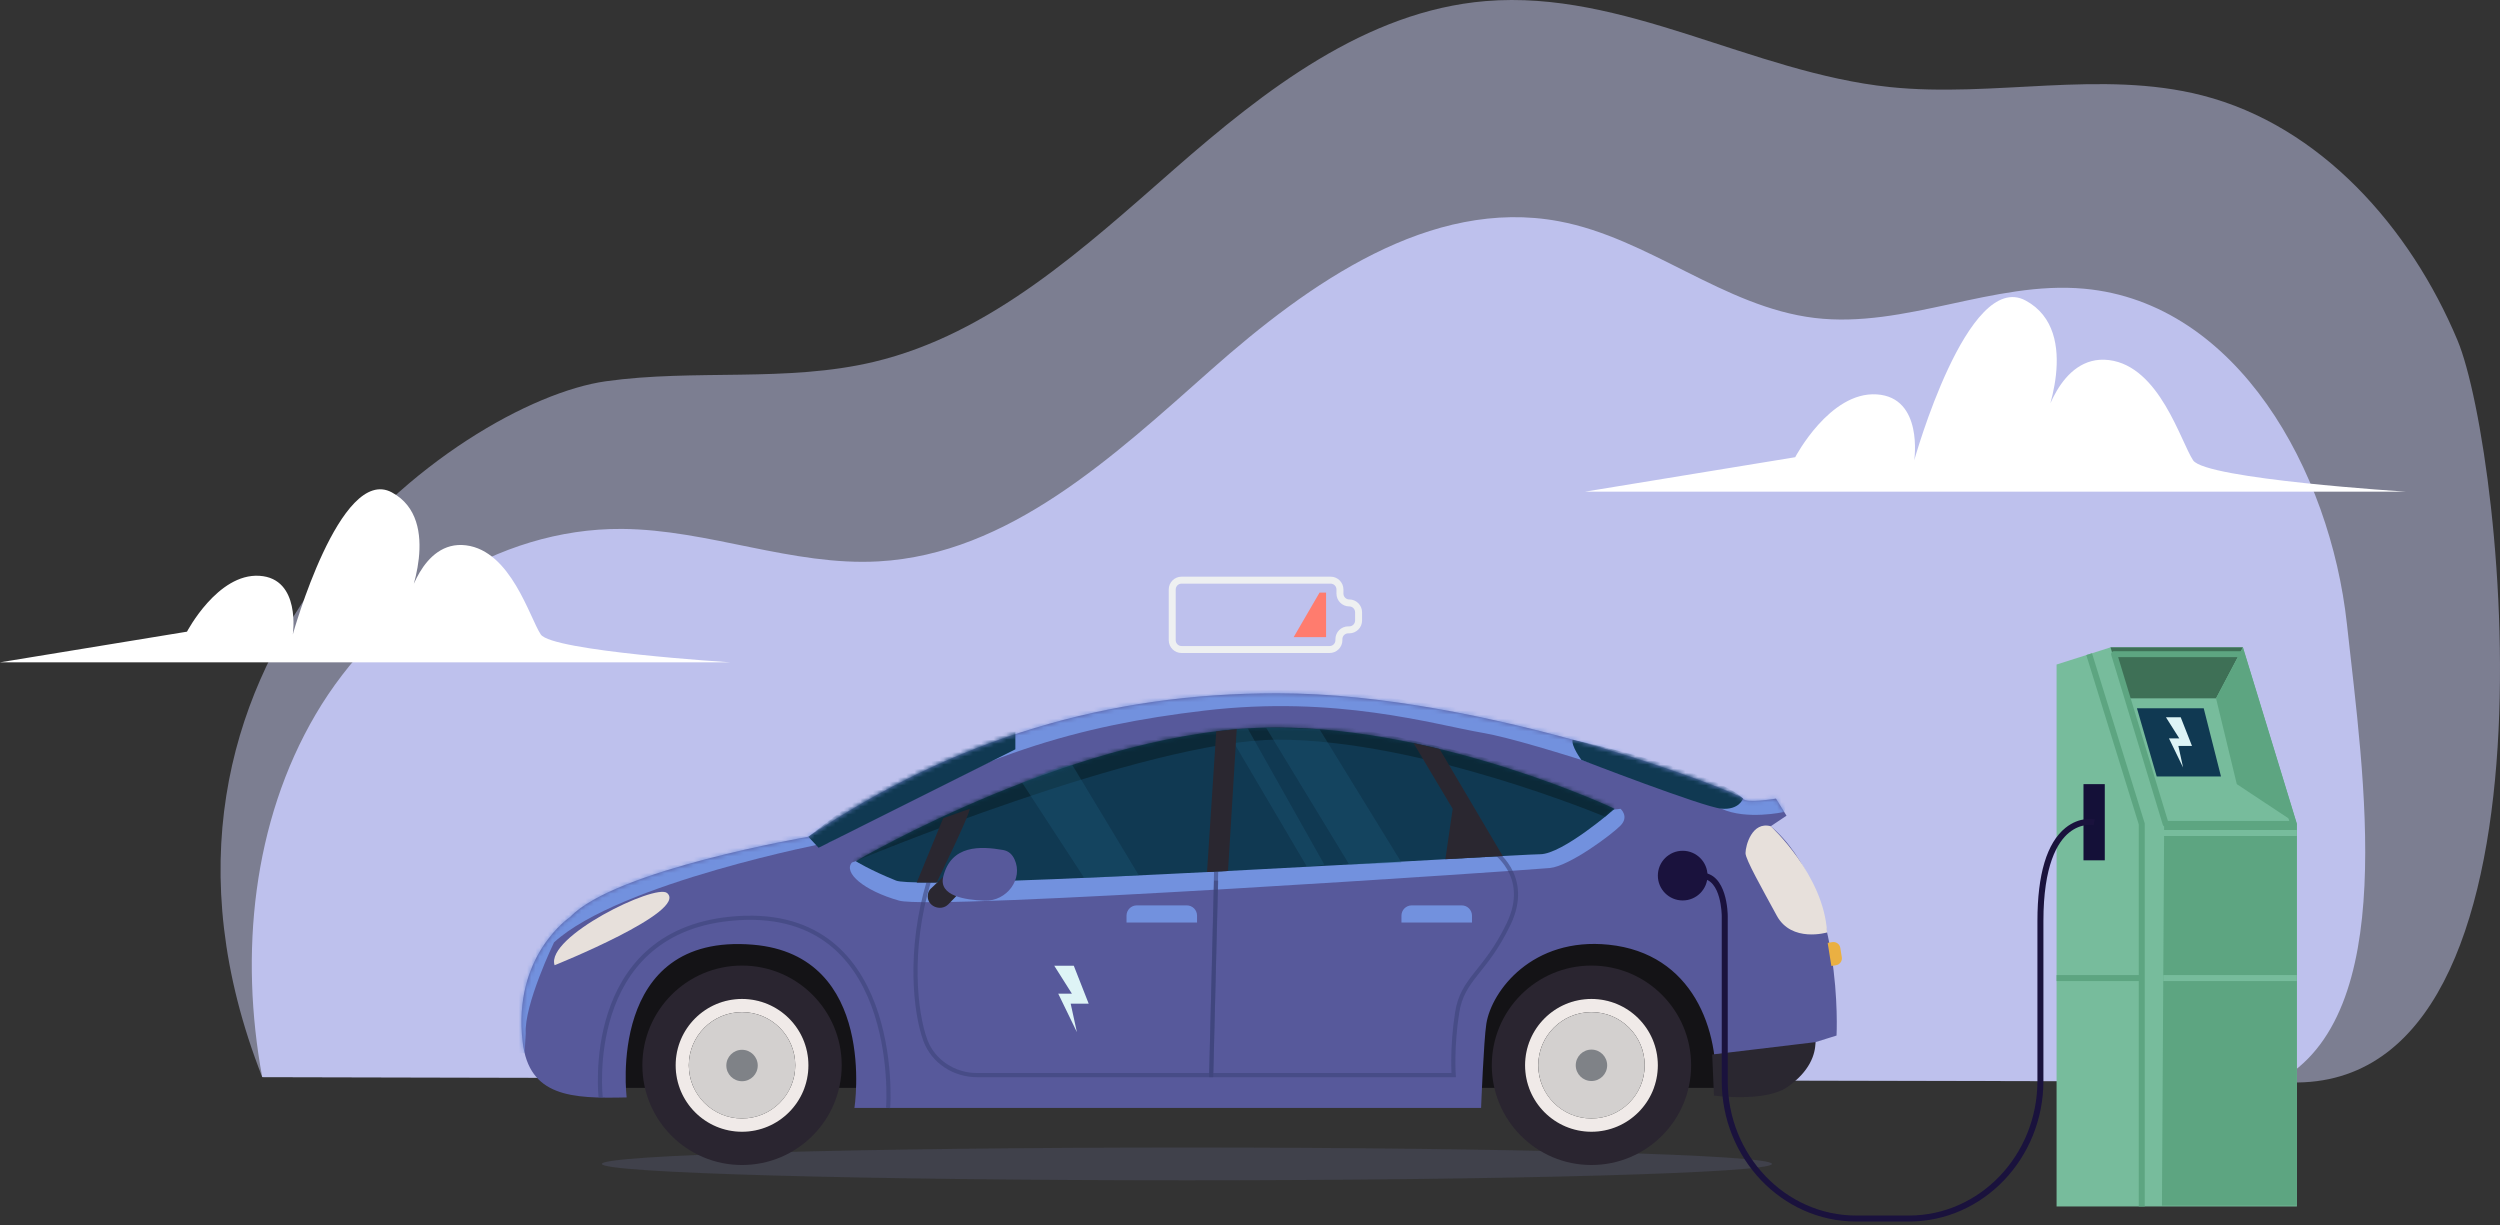 <svg xmlns="http://www.w3.org/2000/svg" width="600" height="294" viewBox="0 0 600 294" fill="none"><rect x="0" y="0" width="600" height="294" fill="#333333" stroke="none"/><g opacity="0.46"><path d="M62.932 258.503C23.717 158.637 110.081 96.471 145.407 91.504C166.739 88.506 188.799 91.836 209.754 86.841C237.803 80.153 260.095 59.622 281.792 40.627C303.489 21.634 327.836 2.641 356.574 0.259C389.679 -2.486 420.484 17.427 453.522 20.89C478.484 23.507 504.242 16.66 528.553 22.903C556.951 30.195 578.452 54.6 589.788 81.639C601.124 108.677 617.808 266.256 546.566 259.596L62.932 258.503Z" fill="#D2D6FF"></path></g><path d="M546.566 259.598C576.058 243.783 567.255 186.464 563.256 149.731C559.256 112.996 536.984 72.643 500.185 69.29C478.491 67.314 457.141 78.913 435.513 76.309C413.701 73.684 395.742 57.14 374.148 53.104C343.322 47.343 314.192 67.923 290.713 88.71C267.233 109.498 242.159 132.983 210.848 134.733C190.145 135.889 170.018 127.09 149.283 126.941C119.301 126.725 90.99 145.561 75.787 171.404C60.583 197.247 57.476 229.019 62.932 258.503L546.566 259.598Z" fill="#BEC1ED"></path><path opacity="0.2" d="M284.864 283.275C362.409 283.275 425.272 281.513 425.272 279.34C425.272 277.167 362.409 275.405 284.864 275.405C207.318 275.405 144.455 277.167 144.455 279.34C144.455 281.513 207.318 283.275 284.864 283.275Z" fill="#777CAA"></path><path d="M146.628 261.093L414.757 261.093V221.411L146.628 221.411V261.093Z" fill="#141316"></path><path d="M426.233 191.659C426.233 191.659 418.966 192.923 418.334 191.659C417.702 190.396 356.909 166.372 306.485 166.382C266.041 166.391 229.391 177.124 194.004 200.822C194.004 200.822 147.558 208.72 136.816 220.095C136.816 220.095 122.962 229.33 125.442 250.111C127.005 263.217 137.132 263.696 150.403 263.381C150.403 263.381 145.404 223.754 180.735 226.729C210.751 229.257 205.064 265.908 205.064 265.908H355.461C355.461 265.908 356.092 249.633 356.724 245.688C357.988 237.789 367.782 224.834 386.109 226.731C406.208 228.81 412.924 247.14 411.66 262.623C411.66 262.623 432.87 267.173 435.714 250.112L440.769 248.532C440.769 248.532 442.665 213.145 424.972 198.296L428.763 195.768L426.233 191.659Z" fill="#57599B"></path><mask id="mask0_301_507" style="mask-type:luminance" maskUnits="userSpaceOnUse" x="125" y="166" width="316" height="100"><path d="M426.233 191.659C426.233 191.659 418.966 192.923 418.334 191.659C417.702 190.396 356.909 166.372 306.485 166.382C266.041 166.391 229.391 177.124 194.004 200.822C194.004 200.822 147.558 208.72 136.816 220.095C136.816 220.095 122.962 229.33 125.442 250.111C127.005 263.217 137.132 263.696 150.403 263.381C150.403 263.381 145.404 223.754 180.735 226.729C210.751 229.257 205.064 265.908 205.064 265.908H355.461C355.461 265.908 356.092 249.633 356.724 245.688C357.988 237.789 367.782 224.834 386.109 226.731C406.208 228.81 412.924 247.14 411.66 262.623C411.66 262.623 432.87 267.173 435.714 250.112L440.769 248.532C440.769 248.532 442.665 213.145 424.972 198.296L428.763 195.768L426.233 191.659Z" fill="white"></path></mask><g mask="url(#mask0_301_507)"><path d="M428.206 194.868C428.206 194.868 419.113 196.891 413.115 194.079C407.118 191.268 367.946 177.96 355.951 175.9C343.956 173.838 320.716 166.796 289.042 170.544C258.901 174.11 233.94 181.146 199.08 202.139C199.08 202.139 148.632 211.807 132.967 226.172C132.967 226.172 125.739 241.176 126.173 248.057L125.907 252.715H120.363L126.173 217.321L191.02 194.081L250.057 167.467L291.102 161.282L391.186 175.901L418.925 185.834L431.107 186.958L428.206 194.868Z" fill="#7291DE"></path></g><mask id="mask1_301_507" style="mask-type:luminance" maskUnits="userSpaceOnUse" x="125" y="166" width="316" height="100"><path d="M426.233 191.659C426.233 191.659 418.966 192.923 418.334 191.659C417.702 190.396 356.909 166.372 306.485 166.382C266.041 166.391 229.391 177.124 194.004 200.822C194.004 200.822 147.558 208.72 136.816 220.095C136.816 220.095 122.962 229.33 125.442 250.111C127.005 263.217 137.132 263.696 150.403 263.381C150.403 263.381 145.404 223.754 180.735 226.729C210.751 229.257 205.064 265.908 205.064 265.908H355.461C355.461 265.908 356.092 249.633 356.724 245.688C357.988 237.789 367.782 224.834 386.109 226.731C406.208 228.81 412.924 247.14 411.66 262.623C411.66 262.623 432.87 267.173 435.714 250.112L440.769 248.532C440.769 248.532 442.665 213.145 424.972 198.296L428.763 195.768L426.233 191.659Z" fill="white"></path></mask><g mask="url(#mask1_301_507)"><path d="M418.334 191.659C418.334 191.659 417.427 194.454 413.117 194.079C408.807 193.705 379.534 182.382 379.534 182.382C379.534 182.382 376.998 178.959 377.44 177.523C377.44 177.523 411.698 185.024 418.334 191.659Z" fill="#103952"></path></g><mask id="mask2_301_507" style="mask-type:luminance" maskUnits="userSpaceOnUse" x="125" y="166" width="316" height="100"><path d="M426.233 191.659C426.233 191.659 418.966 192.923 418.334 191.659C417.702 190.396 356.909 166.372 306.485 166.382C266.041 166.391 229.391 177.124 194.004 200.822C194.004 200.822 147.558 208.72 136.816 220.095C136.816 220.095 122.962 229.33 125.442 250.111C127.005 263.217 137.132 263.696 150.403 263.381C150.403 263.381 145.404 223.754 180.735 226.729C210.751 229.257 205.064 265.908 205.064 265.908H355.461C355.461 265.908 356.092 249.633 356.724 245.688C357.988 237.789 367.782 224.834 386.109 226.731C406.208 228.81 412.924 247.14 411.66 262.623C411.66 262.623 432.87 267.173 435.714 250.112L440.769 248.532C440.769 248.532 442.665 213.145 424.972 198.296L428.763 195.768L426.233 191.659Z" fill="white"></path></mask><g mask="url(#mask2_301_507)"><path d="M243.687 174.587V179.835L196.461 203.46L194.004 200.822L212.387 186.583L243.687 174.587Z" fill="#103952"></path></g><path d="M388.933 194.114C388.933 194.114 391.054 195.951 388.933 198.128C386.812 200.305 376.682 207.862 371.97 208.323C367.257 208.785 224.252 218.56 215.77 216.147C207.289 213.734 202.341 209.45 204.462 206.998L208.304 205.723L275.735 206.998L388.933 194.114Z" fill="#7291DE"></path><path d="M178.078 231.738C164.871 231.738 154.169 242.464 154.169 255.671C154.169 268.878 164.871 279.603 178.078 279.603C191.309 279.603 202.01 268.878 202.01 255.671C202.01 242.464 191.309 231.738 178.078 231.738ZM162.155 255.671C162.155 246.866 169.297 239.748 178.078 239.748C186.882 239.748 194.025 246.866 194.025 255.671C194.025 264.475 186.882 271.618 178.078 271.618C169.297 271.618 162.155 264.475 162.155 255.671Z" fill="#2A2530"></path><path d="M178.078 239.747C169.297 239.747 162.155 246.866 162.155 255.671C162.155 264.475 169.297 271.618 178.078 271.618C186.882 271.618 194.025 264.475 194.025 255.671C194.025 246.866 186.882 239.747 178.078 239.747ZM165.315 255.671C165.315 248.622 171.029 242.908 178.078 242.908C185.15 242.908 190.864 248.622 190.864 255.671C190.864 262.719 185.15 268.433 178.078 268.433C171.029 268.433 165.315 262.719 165.315 255.671Z" fill="#F0EAE8"></path><path d="M178.078 242.908C171.029 242.908 165.315 248.622 165.315 255.671C165.315 262.719 171.029 268.433 178.078 268.433C185.15 268.433 190.864 262.719 190.864 255.671C190.864 248.622 185.15 242.908 178.078 242.908Z" fill="#D3D0CF"></path><path d="M438.5 223.788C438.5 223.788 429.983 226.317 426.423 219.756C422.862 213.197 418.925 206.261 418.925 204.763C418.925 202.88 420.515 197.075 424.969 198.294C424.969 198.294 437.738 209.976 438.5 223.788Z" fill="#E7E0DB"></path><path d="M133.103 231.656C133.103 231.656 165.318 218.712 160.095 214.321C157.341 212.004 130.851 224.814 133.103 231.656Z" fill="#E7E0DB"></path><path opacity="0.56" d="M213.137 265.91C213.324 264.738 216.147 216.419 175.278 220.506C139.668 224.066 144.165 263.417 144.165 263.417" stroke="#3C4278" stroke-miterlimit="10"></path><path d="M387.519 194.114C387.519 194.114 375.032 205.016 369.614 205.016C364.195 205.016 221.425 213.904 215.064 211.345C208.703 208.785 205.396 206.688 205.396 206.688C205.396 206.688 259.827 174.587 306.239 174.587C346.104 174.587 387.519 194.114 387.519 194.114Z" fill="#103952"></path><path opacity="0.56" d="M291.869 211.344L290.69 258.025H234.48C229.042 258.025 223.995 254.796 222.095 249.7C222.071 249.638 222.049 249.575 222.026 249.512C219.671 242.967 217.96 228.053 222.932 211.504" stroke="#3C4278" stroke-miterlimit="10"></path><path d="M435.711 250.112L410.93 253.079L411.351 262.942C411.351 262.942 423.599 264.621 428.952 260.901C434.302 257.181 435.707 253.101 435.711 250.112Z" fill="#2A2730"></path><path d="M174.318 255.724C174.318 257.807 176.007 259.494 178.089 259.494C180.17 259.494 181.859 257.807 181.859 255.724C181.859 253.641 180.17 251.953 178.089 251.953C176.007 251.953 174.318 253.642 174.318 255.724Z" fill="#7F8287"></path><path d="M381.939 231.738C368.732 231.738 358.03 242.464 358.03 255.671C358.03 268.878 368.732 279.603 381.939 279.603C395.169 279.603 405.871 268.878 405.871 255.671C405.871 242.464 395.169 231.738 381.939 231.738ZM366.016 255.671C366.016 246.866 373.158 239.748 381.939 239.748C390.743 239.748 397.886 246.866 397.886 255.671C397.886 264.475 390.743 271.618 381.939 271.618C373.158 271.618 366.016 264.475 366.016 255.671Z" fill="#2A2530"></path><path d="M381.938 239.747C373.158 239.747 366.015 246.866 366.015 255.671C366.015 264.475 373.158 271.618 381.938 271.618C390.743 271.618 397.885 264.475 397.885 255.671C397.885 246.866 390.743 239.747 381.938 239.747ZM369.176 255.671C369.176 248.622 374.89 242.908 381.938 242.908C389.011 242.908 394.725 248.622 394.725 255.671C394.725 262.719 389.011 268.433 381.938 268.433C374.891 268.433 369.176 262.719 369.176 255.671Z" fill="#F0EAE8"></path><path d="M381.939 242.908C374.89 242.908 369.176 248.622 369.176 255.671C369.176 262.719 374.89 268.433 381.939 268.433C389.011 268.433 394.725 262.719 394.725 255.671C394.725 248.622 389.011 242.908 381.939 242.908Z" fill="#D3D0CF"></path><mask id="mask3_301_507" style="mask-type:luminance" maskUnits="userSpaceOnUse" x="205" y="174" width="183" height="38"><path d="M387.519 194.114C387.519 194.114 375.032 205.016 369.614 205.016C364.195 205.016 221.425 213.904 215.064 211.345C208.703 208.785 205.396 206.688 205.396 206.688C205.396 206.688 259.827 174.587 306.239 174.587C346.104 174.587 387.519 194.114 387.519 194.114Z" fill="white"></path></mask><g mask="url(#mask3_301_507)"><path d="M385.224 196.028C385.224 196.028 341.107 177.523 306.71 177.523C274.904 177.523 204.462 206.998 204.462 206.998L206.112 203.461C206.112 203.461 271.135 167.793 307.181 172.034C343.227 176.274 389.874 191.486 389.874 191.486L385.224 196.028Z" fill="#0B2938"></path></g><path d="M232.735 194.114C232.735 195.592 224.8 211.807 224.8 211.807H220.013L226.374 196.354L232.735 194.114Z" fill="#2A2730"></path><path opacity="0.56" d="M358.022 203.944C358.022 203.944 367.73 209.963 362.075 221.743C356.421 233.522 351 234.741 349.705 243.085C348.411 251.428 348.882 258.023 348.882 258.023H290.69L291.869 209.18" stroke="#3C4278" stroke-miterlimit="10"></path><path d="M336.347 221.411H353.274V219.752C353.274 218.395 352.174 217.294 350.817 217.294H338.806C337.449 217.294 336.349 218.395 336.349 219.752V221.411H336.347Z" fill="#7291DE"></path><path d="M270.365 221.411H287.292V219.752C287.292 218.395 286.192 217.294 284.834 217.294H272.824C271.467 217.294 270.366 218.395 270.366 219.752L270.365 221.411Z" fill="#7291DE"></path><path d="M345.493 179.762L360.66 205.448L346.887 206.208L348.647 194.114L339.241 178.343L345.493 179.762Z" fill="#2A2730"></path><path opacity="0.35" d="M299.432 174.808L317.839 207.511L313.682 208.035L294.375 175.268L299.432 174.808Z" fill="#1E5B7A"></path><path opacity="0.35" d="M257.354 183.594L273.327 210.096L260.215 210.693L245.335 187.879C245.335 187.879 254.488 183.431 257.354 183.594Z" fill="#1E5B7A"></path><path opacity="0.35" d="M316.679 175.009L336.347 206.998L323.83 207.511L303.845 174.619L316.679 175.009Z" fill="#1E5B7A"></path><path d="M294.725 209.035L289.685 209.294L291.894 175.531L296.816 175.009" fill="#2A2730"></path><path d="M378.179 255.675C378.179 257.758 379.868 259.445 381.95 259.445C384.031 259.445 385.72 257.758 385.72 255.675C385.72 253.592 384.031 251.904 381.95 251.904C379.868 251.904 378.179 253.592 378.179 255.675Z" fill="#7F8287"></path><path d="M439.527 231.832L440.644 231.653C441.559 231.506 442.179 230.647 442.034 229.734L441.676 227.5C441.529 226.585 440.67 225.965 439.757 226.11L438.64 226.289L439.527 231.832Z" fill="#EAB042"></path><path d="M227.649 216.987L229.795 214.764L226.374 210.426L223.434 213.24C223.434 213.24 222.849 213.64 222.685 214.718C222.28 217.417 225.752 218.95 227.649 216.987Z" fill="#2A2730"></path><path d="M236.35 216.156C241.568 216.324 245.664 210.998 243.49 206.252C242.96 205.094 242.099 204.234 240.744 203.999C235.326 203.057 228.257 202.717 226.373 210.426C225.816 212.702 227.098 214.108 229.18 214.96C231.147 215.765 233.828 216.075 236.35 216.156Z" fill="#57599B"></path><path d="M257.709 231.773H253.017L257.261 238.488H253.981L258.454 247.706L256.963 240.879H261.285L257.709 231.773Z" fill="#DEF4F6"></path><path d="M403.845 216.109C407.138 216.109 409.806 213.44 409.806 210.148C409.806 206.856 407.138 204.187 403.845 204.187C400.553 204.187 397.884 206.856 397.884 210.148C397.884 213.44 400.553 216.109 403.845 216.109Z" fill="#1A123D"></path><path d="M538.305 155.366L551.254 197.741V289.551H493.578V159.486L506.525 155.366H538.305Z" fill="#77BC9C"></path><path d="M518.868 289.353L519.399 197.542H551.254V289.353H518.868Z" fill="#5DA581"></path><path d="M513.301 289.551H514.74V197.632L502.084 156.786L500.709 157.211L513.301 197.851V289.551Z" fill="#5DA581"></path><path d="M500.037 206.478H505.147V188.192H500.037V206.478Z" fill="#141038"></path><path d="M538.305 155.366L531.852 167.605H510.244L506.525 155.366H538.305Z" fill="#3E7056"></path><path d="M531.852 167.605L537.074 189.205L551.254 197.741L538.305 155.366L531.852 167.605Z" fill="#5DA581"></path><path d="M528.89 169.979L533.039 186.357H517.611L512.864 169.979H528.89Z" fill="#103952"></path><path d="M551.254 197.741H519.399L516.498 188.192H536.829L551.254 197.741Z" fill="#77BC9C"></path><path d="M523.372 172.142H519.824L523.034 177.221H520.554L523.937 184.194L522.809 179.029H526.079L523.372 172.142Z" fill="#DEF4F6"></path><path d="M519.076 197.95L506.7 157.209C506.634 156.991 506.675 156.754 506.81 156.571C506.947 156.388 507.161 156.28 507.389 156.28H537.945C538.261 156.28 538.54 156.487 538.633 156.789L551.082 197.531C551.149 197.75 551.108 197.987 550.973 198.17C550.837 198.353 550.623 198.461 550.394 198.461H519.765C519.447 198.461 519.167 198.254 519.076 197.95ZM537.411 157.719H508.358L520.298 197.022H549.421L537.411 157.719Z" fill="#5DA581"></path><path d="M551.254 234.021H519.185V235.46H551.254V234.021Z" fill="#77BC9C"></path><path d="M551.254 199.197H519.185V200.636H551.254V199.197Z" fill="#77BC9C"></path><path d="M514.021 234.021H493.578V235.46H514.021V234.021Z" fill="#5DA581"></path><path d="M445.496 293.168H458.143C475.941 293.168 490.42 278.029 490.42 259.42V221.045C490.42 207.659 493.773 202.118 496.587 199.826C499.485 197.464 502.323 198.015 502.443 198.04L502.744 196.632C502.6 196.6 499.162 195.898 495.716 198.68C491.248 202.287 488.982 209.812 488.982 221.045V259.42C488.982 277.235 475.147 291.729 458.143 291.729H445.496C428.492 291.729 414.657 277.235 414.657 259.42V219.841C414.657 219.415 414.585 209.429 408.242 209.429V210.868C413.161 210.868 413.219 219.752 413.219 219.841V259.42C413.219 278.027 427.698 293.168 445.496 293.168Z" fill="#1A123D"></path><path d="M0 158.957H175.248C175.248 158.957 132.46 156.283 129.785 152.271C127.111 148.26 122.636 132.214 111.837 130.876C101.037 129.538 97.685 144.916 97.685 144.916C97.685 144.916 106.435 124.859 94.042 118.172C81.648 111.486 70.272 152.269 70.272 152.269C70.272 152.269 72.287 138.826 62.26 138.193C52.23 137.56 44.877 151.601 44.877 151.601L0 158.957Z" fill="white"></path><path d="M380.374 118.004H577.491C577.491 118.004 529.363 114.996 526.354 110.484C523.346 105.972 518.313 87.924 506.166 86.419C494.019 84.915 490.248 102.211 490.248 102.211C490.248 102.211 500.09 79.65 486.151 72.131C472.211 64.611 459.415 110.483 459.415 110.483C459.415 110.483 461.683 95.362 450.403 94.651C439.122 93.939 430.85 109.731 430.85 109.731L380.374 118.004Z" fill="white"></path><path d="M319.103 156.722H283.572C281.877 156.722 280.499 155.344 280.499 153.649V141.474C280.499 139.78 281.877 138.401 283.572 138.401H319.352C321.046 138.401 322.425 139.78 322.425 141.474V142.468C322.425 143.241 323.053 143.867 323.823 143.867C325.517 143.867 326.896 145.246 326.896 146.94V148.928C326.896 150.623 325.517 152.001 323.823 152.001H323.574C322.801 152.001 322.175 152.629 322.175 153.4V153.649C322.175 155.344 320.798 156.722 319.103 156.722ZM283.572 140.075C282.8 140.075 282.172 140.702 282.172 141.474V153.649C282.172 154.422 282.8 155.049 283.572 155.049H319.103C319.873 155.049 320.501 154.421 320.501 153.649V153.4C320.501 151.706 321.88 150.328 323.574 150.328H323.823C324.596 150.328 325.222 149.7 325.222 148.928V146.94C325.222 146.167 324.595 145.541 323.823 145.541C322.128 145.541 320.751 144.162 320.751 142.468V141.474C320.751 140.701 320.124 140.075 319.352 140.075H283.572Z" fill="#EEF0F1"></path><path d="M316.693 142.221L310.482 152.904H318.257V142.221H316.693Z" fill="#FF7C6E"></path></svg>